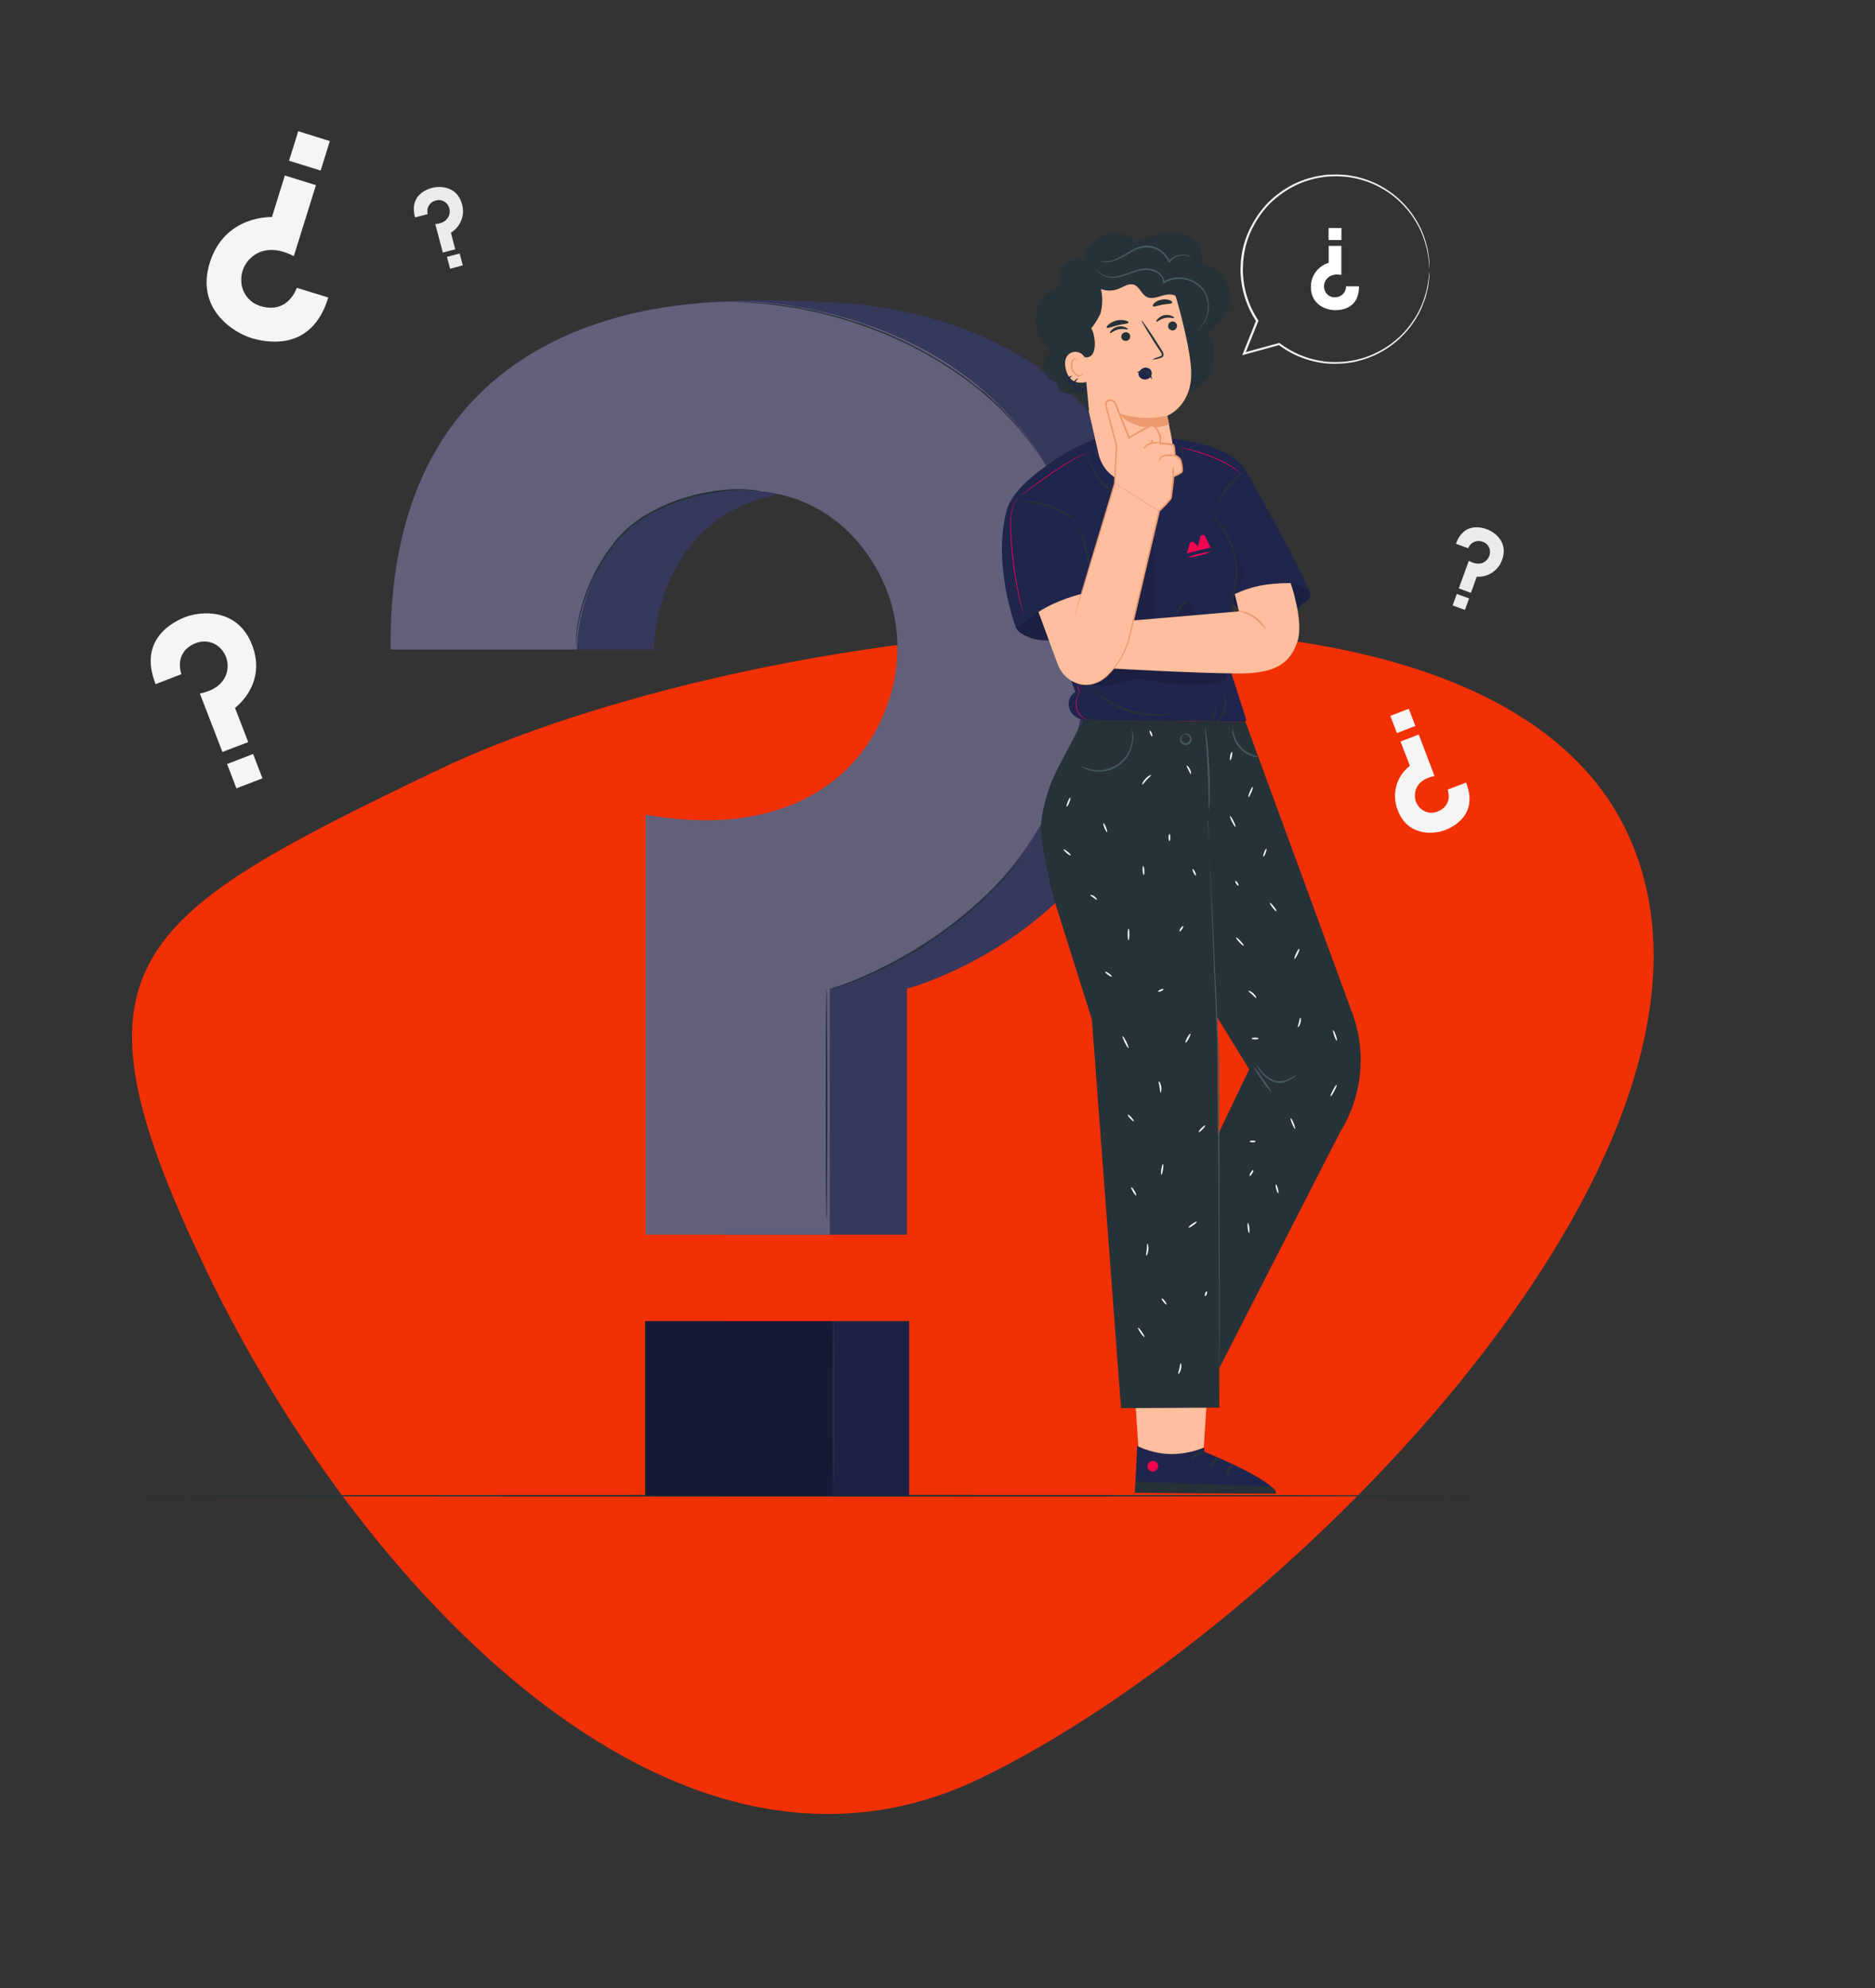 <svg width="300" height="318" viewBox="0 0 300 318" fill="none" xmlns="http://www.w3.org/2000/svg">
<rect x="0" y="0" width="300" height="318" fill="#333333" stroke="none"/>
<path d="M260.209 132.873C283.852 182.072 206.106 260.796 156.732 284.524C107.358 308.251 56.722 252.562 33.079 203.363C9.436 154.165 20.442 147.014 69.816 123.287C119.19 99.559 236.566 83.675 260.209 132.873Z" fill="#F23005"/>
<path d="M52.519 47.587L47.484 46.039C47.484 46.039 46.163 50.27 41.747 48.975C40.892 48.739 40.132 48.244 39.571 47.557C39.01 46.87 38.676 46.026 38.616 45.142C38.55 44.395 38.663 43.644 38.945 42.951C39.228 42.257 39.672 41.641 40.241 41.154C41.536 40.008 43.806 39.312 47.009 40.968L50.554 29.618L45.575 28.07L43.511 34.72C43.511 34.72 35.959 34.344 33.56 42.036C31.264 49.398 37.331 53.169 40.158 54.051C42.304 54.722 49.842 56.496 52.519 47.587Z" fill="#F5F5F5"/>
<path d="M46.249 25.708L51.302 27.285L52.774 22.567L47.722 20.99L46.249 25.708Z" fill="#F5F5F5"/>
<path d="M66.412 34.772L68.429 34.256C68.368 34.027 68.353 33.788 68.385 33.553C68.418 33.318 68.498 33.092 68.62 32.888C68.741 32.685 68.903 32.508 69.094 32.368C69.286 32.228 69.504 32.128 69.734 32.074C70.071 31.972 70.43 31.978 70.763 32.09C71.095 32.201 71.385 32.414 71.592 32.698C71.767 32.934 71.884 33.207 71.934 33.497C71.983 33.787 71.963 34.084 71.876 34.364C71.685 35.019 71.071 35.731 69.647 35.85L70.849 40.395L72.84 39.879L72.139 37.217C72.894 36.762 73.478 36.071 73.802 35.25C74.125 34.43 74.17 33.526 73.929 32.677C73.155 29.726 70.317 29.742 69.198 30.036C68.331 30.237 65.437 31.222 66.412 34.772Z" fill="#EBEBEB"/>
<path d="M73.543 40.542L71.511 41.087L72.02 42.983L74.051 42.439L73.543 40.542Z" fill="#EBEBEB"/>
<path d="M232.951 86.986L234.912 87.693C234.994 87.471 235.12 87.268 235.282 87.095C235.444 86.923 235.639 86.784 235.855 86.688C236.071 86.592 236.305 86.54 236.541 86.535C236.778 86.531 237.013 86.574 237.233 86.661C237.563 86.768 237.853 86.973 238.061 87.25C238.27 87.528 238.388 87.862 238.399 88.209C238.411 88.505 238.353 88.799 238.229 89.069C238.106 89.338 237.92 89.573 237.687 89.757C237.171 90.185 236.248 90.417 235.01 89.705L233.405 94.126L235.345 94.828L236.284 92.249C237.164 92.303 238.038 92.067 238.772 91.577C239.505 91.087 240.058 90.369 240.344 89.535C241.376 86.666 239.049 85.072 237.95 84.675C237.109 84.345 234.169 83.514 232.951 86.986Z" fill="#EBEBEB"/>
<path d="M235.054 95.724L233.085 95.011L232.419 96.85L234.388 97.563L235.054 95.724Z" fill="#EBEBEB"/>
<path d="M24.898 109.438L29.025 107.839C29.025 107.839 27.683 104.357 31.279 102.897C31.967 102.606 32.729 102.535 33.459 102.695C34.189 102.855 34.851 103.237 35.355 103.789C35.783 104.248 36.097 104.802 36.271 105.405C36.445 106.009 36.474 106.645 36.356 107.261C36.098 108.695 34.963 110.357 31.976 110.929L35.587 120.283L39.714 118.704L37.599 113.225C37.599 113.225 42.758 109.521 40.339 103.175C37.991 97.108 31.986 97.8 29.68 98.692C27.9 99.378 21.998 102.149 24.898 109.438Z" fill="#F5F5F5"/>
<path d="M40.496 120.608L36.332 122.212L37.831 126.102L41.995 124.498L40.496 120.608Z" fill="#F5F5F5"/>
<path d="M234.566 125.179L231.625 126.308C231.625 126.308 232.574 128.78 230.026 129.811C229.538 130.015 228.999 130.064 228.482 129.952C227.965 129.839 227.496 129.57 227.137 129.182C226.833 128.857 226.611 128.464 226.488 128.036C226.365 127.609 226.346 127.158 226.43 126.721C226.616 125.689 227.421 124.534 229.525 124.142L226.998 117.492L224.088 118.611L225.584 122.496C224.525 123.306 223.762 124.442 223.411 125.728C223.061 127.014 223.143 128.38 223.644 129.615C225.3 133.913 229.541 133.428 231.192 132.793C232.44 132.303 236.619 130.343 234.566 125.179Z" fill="#F5F5F5"/>
<path d="M223.511 117.263L226.462 116.126L225.402 113.373L222.45 114.51L223.511 117.263Z" fill="#F5F5F5"/>
<path d="M242.871 239.26C242.871 239.337 191.874 239.394 128.98 239.394C66.087 239.394 15.08 239.337 15.08 239.26C15.08 239.182 66.066 239.126 128.98 239.126C191.895 239.126 242.871 239.188 242.871 239.26Z" fill="#263238"/>
<path d="M217.437 45.797H215.374C215.375 46.031 215.33 46.263 215.24 46.479C215.15 46.695 215.018 46.891 214.851 47.055C214.684 47.219 214.486 47.348 214.268 47.434C214.05 47.52 213.818 47.561 213.584 47.556C213.238 47.568 212.897 47.472 212.609 47.282C212.32 47.092 212.098 46.816 211.974 46.493C211.865 46.224 211.822 45.934 211.847 45.645C211.872 45.356 211.965 45.078 212.118 44.832C212.469 44.254 213.233 43.733 214.615 43.975V39.332H212.588V42.046C211.756 42.291 211.027 42.802 210.514 43.501C210 44.2 209.73 45.048 209.745 45.915C209.745 48.918 212.438 49.614 213.594 49.614C214.476 49.635 217.479 49.423 217.437 45.797Z" fill="white"/>
<path d="M212.573 38.394H214.631V36.469H212.573V38.394Z" fill="white"/>
<path d="M228.689 43.052C228.696 42.965 228.696 42.877 228.689 42.789C228.689 42.603 228.689 42.35 228.689 42.025C228.689 41.86 228.689 41.669 228.663 41.463C228.637 41.257 228.606 41.03 228.57 40.792C228.534 40.555 228.498 40.276 228.457 40.003L228.24 39.126C227.857 37.616 227.23 36.178 226.383 34.87C225.153 32.932 223.496 31.303 221.538 30.106C219.581 28.91 217.375 28.178 215.09 27.967C214.404 27.907 213.714 27.893 213.026 27.926C212.681 27.926 212.325 27.926 211.994 27.993L210.932 28.153C209.473 28.424 208.062 28.905 206.743 29.582C205.365 30.311 204.098 31.233 202.982 32.321C201.838 33.48 200.883 34.81 200.149 36.263C199.36 37.761 198.843 39.387 198.622 41.066C198.558 41.491 198.522 41.92 198.514 42.35C198.479 42.781 198.471 43.214 198.488 43.645C198.6 46.413 199.465 49.097 200.99 51.41V51.25C200.273 53.04 199.566 54.799 198.875 56.512L198.751 56.827L199.076 56.734L204.7 55.186L204.565 55.155C206.459 56.589 208.666 57.554 211.004 57.972C212.089 58.174 213.194 58.242 214.295 58.173C214.826 58.165 215.356 58.115 215.879 58.023L216.648 57.905C216.901 57.858 217.164 57.781 217.391 57.724C220.856 56.846 223.896 54.763 225.965 51.848C226.737 50.774 227.357 49.599 227.807 48.355C227.905 48.082 227.998 47.84 228.085 47.571C228.173 47.303 228.22 47.056 228.276 46.823C228.333 46.591 228.395 46.354 228.447 46.137C228.498 45.92 228.514 45.709 228.545 45.508C228.591 45.111 228.663 44.76 228.679 44.476C228.694 44.192 228.679 43.919 228.679 43.702C228.679 43.485 228.679 43.351 228.679 43.233C228.679 43.114 228.679 43.073 228.679 43.073C228.671 43.126 228.671 43.18 228.679 43.233C228.679 43.351 228.679 43.506 228.643 43.702C228.606 43.898 228.612 44.172 228.591 44.471C228.57 44.77 228.493 45.121 228.431 45.503C227.939 48.358 226.628 51.009 224.658 53.134C222.689 55.258 220.144 56.765 217.334 57.471C217.092 57.528 216.849 57.6 216.601 57.647L215.843 57.76C215.331 57.846 214.814 57.892 214.295 57.9C213.214 57.957 212.13 57.886 211.066 57.688C208.782 57.268 206.628 56.319 204.777 54.918L204.715 54.866H204.638L199.009 56.414L199.205 56.636L201.326 51.379L201.357 51.296L201.31 51.219C200.294 49.682 199.573 47.969 199.185 46.168C199.006 45.333 198.899 44.483 198.865 43.63C198.847 43.208 198.856 42.786 198.891 42.366C198.894 41.946 198.928 41.527 198.994 41.112C199.192 39.473 199.679 37.882 200.433 36.412C201.15 34.992 202.081 33.691 203.193 32.553C204.286 31.485 205.526 30.58 206.877 29.866C208.167 29.194 209.549 28.716 210.978 28.447L212.01 28.287C212.356 28.235 212.701 28.241 213.042 28.215C213.714 28.183 214.388 28.195 215.059 28.251C217.306 28.448 219.479 29.154 221.413 30.316C223.346 31.478 224.99 33.065 226.218 34.958C227.069 36.243 227.707 37.658 228.106 39.147L228.338 40.013C228.385 40.287 228.426 40.529 228.467 40.787C228.508 41.045 228.539 41.252 228.576 41.458C228.612 41.664 228.601 41.85 228.617 42.015C228.617 42.335 228.658 42.588 228.674 42.773C228.664 42.867 228.669 42.961 228.689 43.052Z" fill="#F3F2F3"/>
<path d="M74.841 103.892H104.635C104.635 103.892 104.635 78.876 130.631 78.433C144.132 78.195 151.133 87.043 153.981 93.817C157.283 101.684 156.282 110.651 151.855 117.951C146.805 126.283 135.919 134.656 115.84 131.117L115.649 197.498H145.113V158.145C145.113 158.145 186.431 147.465 186.431 101.911C186.431 58.343 151.2 48.933 132.261 48.325C121.727 47.989 117.909 47.535 104.877 49.387C88.27 51.76 74.491 71.045 74.841 103.892Z" fill="#20254D"/>
<path d="M145.469 211.334H115.567V239.26H145.469V211.334Z" fill="#20254D"/>
<path opacity="0.1" d="M145.469 211.334H115.567V239.26H145.469V211.334Z" fill="black"/>
<path opacity="0.1" d="M74.841 103.892H104.635C104.635 103.892 104.635 78.876 130.631 78.433C144.132 78.195 151.133 87.043 153.981 93.817C157.283 101.684 156.282 110.651 151.855 117.951C146.805 126.283 135.919 134.656 115.84 131.117L115.649 197.498H145.113V158.145C145.113 158.145 186.431 147.465 186.431 101.911C186.431 58.343 151.2 48.933 132.261 48.325C121.727 47.989 117.909 47.535 104.877 49.387C88.27 51.76 74.491 71.045 74.841 103.892Z" fill="#FEEAE6"/>
<path d="M62.496 103.892H92.295C92.295 103.892 92.295 78.876 118.291 78.433C131.792 78.195 138.793 87.043 141.635 93.817C144.942 101.684 143.942 110.651 139.515 117.951C134.464 126.282 123.388 133.856 103.309 130.332V197.498H132.772V158.145C132.772 158.145 174.091 147.465 174.091 101.911C174.091 58.343 135.016 48.227 118.296 48.227C105.507 48.242 61.934 51.332 62.496 103.892Z" fill="#20254D"/>
<path opacity="0.3" d="M62.496 103.892H92.295C92.295 103.892 92.295 78.876 118.291 78.433C131.792 78.195 138.793 87.043 141.635 93.817C144.942 101.684 143.942 110.651 139.515 117.951C134.464 126.282 123.388 133.856 103.309 130.332V197.498H132.772V158.145C132.772 158.145 174.091 147.465 174.091 101.911C174.091 58.343 135.016 48.227 118.296 48.227C105.507 48.242 61.934 51.332 62.496 103.892Z" fill="#FEEAE6"/>
<path d="M133.128 211.334H103.227V239.26H133.128V211.334Z" fill="#20254D"/>
<path opacity="0.3" d="M133.128 211.334H103.227V239.26H133.128V211.334Z" fill="black"/>
<path d="M121.655 78.567C121.508 78.579 121.359 78.579 121.212 78.567C120.917 78.567 120.494 78.469 119.942 78.463C118.382 78.387 116.817 78.452 115.268 78.659C112.972 78.95 110.712 79.481 108.525 80.243C107.237 80.694 105.982 81.235 104.77 81.863C103.46 82.518 102.226 83.316 101.091 84.242C99.965 85.176 98.955 86.243 98.084 87.419C97.258 88.507 96.505 89.648 95.829 90.835C94.701 92.856 93.806 94.999 93.162 97.222C92.725 98.722 92.425 100.259 92.264 101.813C92.202 102.36 92.187 102.793 92.171 103.082C92.172 103.231 92.158 103.38 92.13 103.526C92.117 103.378 92.117 103.23 92.13 103.082C92.13 102.788 92.13 102.355 92.177 101.803C92.295 100.232 92.57 98.676 92.997 97.16C93.617 94.911 94.5 92.743 95.628 90.701C96.305 89.501 97.062 88.348 97.893 87.249C98.771 86.053 99.793 84.971 100.937 84.025C102.085 83.086 103.334 82.278 104.661 81.616C105.881 80.976 107.145 80.424 108.443 79.965C110.649 79.205 112.93 78.686 115.248 78.417C116.807 78.225 118.381 78.189 119.948 78.309C120.373 78.336 120.797 78.388 121.217 78.463C121.365 78.487 121.512 78.522 121.655 78.567Z" fill="#263238"/>
<path d="M166.548 73.258C166.548 73.258 166.512 73.222 166.45 73.145C166.389 73.067 166.296 72.933 166.192 72.783L165.207 71.391C164.996 71.091 164.769 70.746 164.5 70.39L163.572 69.26L162.509 67.955C162.122 67.501 161.668 67.062 161.214 66.582C160.76 66.103 160.296 65.592 159.769 65.102C159.243 64.612 158.681 64.111 158.103 63.595C157.814 63.337 157.53 63.079 157.221 62.806L156.261 62.047C155.606 61.532 154.956 61.016 154.249 60.5C151.169 58.296 147.901 56.366 144.483 54.732L141.764 53.504L139.066 52.472C138.184 52.106 137.286 51.848 136.42 51.559C135.553 51.27 134.707 50.976 133.84 50.775L131.374 50.13C130.575 49.919 129.78 49.79 129.022 49.614C128.263 49.439 127.531 49.284 126.814 49.196L124.75 48.897C123.445 48.675 122.248 48.629 121.206 48.526C120.69 48.484 120.174 48.428 119.746 48.407L118.518 48.376L116.815 48.319H116.372H116.222C116.272 48.312 116.322 48.312 116.372 48.319H116.815H118.518H119.751C120.2 48.319 120.69 48.381 121.216 48.417C122.248 48.505 123.465 48.541 124.771 48.753L126.834 49.031C127.551 49.114 128.284 49.3 129.047 49.439C129.811 49.578 130.595 49.723 131.415 49.955L133.892 50.594C134.748 50.791 135.594 51.11 136.471 51.373C137.348 51.637 138.241 51.889 139.123 52.282L141.837 53.313L144.571 54.546C148.007 56.184 151.287 58.128 154.373 60.355C155.085 60.871 155.735 61.423 156.39 61.934L157.35 62.63C157.659 62.888 157.943 63.146 158.232 63.425L159.893 64.973C160.409 65.489 160.874 66.004 161.333 66.474C161.792 66.943 162.23 67.403 162.617 67.862L163.649 69.177L164.567 70.323C164.83 70.684 165.052 71.034 165.259 71.354C165.661 71.958 165.976 72.433 166.198 72.773L166.44 73.15C166.481 73.181 166.517 73.217 166.548 73.258Z" fill="#263238"/>
<path d="M163.443 137.23C163.382 137.342 163.307 137.445 163.221 137.539L162.509 138.38C162.215 138.757 161.844 139.206 161.384 139.706C160.925 140.207 160.435 140.795 159.837 141.403C159.238 142.012 158.599 142.693 157.871 143.379C157.144 144.066 156.354 144.788 155.513 145.541C151.825 148.76 147.782 151.549 143.462 153.852C142.461 154.368 141.517 154.884 140.604 155.281C139.691 155.678 138.84 156.086 138.055 156.416C137.271 156.746 136.549 157.02 135.92 157.262C135.29 157.505 134.738 157.701 134.284 157.845L133.252 158.181C133.133 158.228 133.008 158.263 132.881 158.284C132.992 158.22 133.11 158.168 133.232 158.129L134.263 157.747C134.712 157.587 135.254 157.381 135.878 157.123C136.502 156.865 137.225 156.607 137.999 156.241C138.772 155.875 139.629 155.529 140.521 155.08C141.414 154.631 142.368 154.157 143.364 153.636C145.33 152.552 147.45 151.283 149.591 149.818C151.732 148.353 153.656 146.81 155.369 145.355C156.21 144.612 157.015 143.916 157.732 143.214C158.449 142.513 159.12 141.878 159.713 141.269C160.306 140.661 160.827 140.098 161.292 139.603C161.756 139.108 162.138 138.674 162.447 138.313L163.169 137.493C163.253 137.398 163.345 137.31 163.443 137.23Z" fill="#263238"/>
<path d="M132.252 195.155C132.174 195.155 132.112 186.87 132.112 176.65C132.112 166.43 132.174 158.139 132.252 158.139C132.329 158.139 132.386 166.425 132.386 176.65C132.386 186.875 132.324 195.155 132.252 195.155Z" fill="#263238"/>
<path d="M133.386 237.366C133.309 237.366 133.252 231.552 133.252 224.381C133.252 217.21 133.309 211.391 133.386 211.391C133.463 211.391 133.52 217.205 133.52 224.381C133.52 231.557 133.458 237.366 133.386 237.366Z" fill="#263238"/>
<path d="M162.715 99.935C162.199 100.967 164.123 101.813 165.233 102.148C166.364 102.426 167.535 102.507 168.694 102.386C170.242 102.303 171.826 102.159 173.162 101.395C174.332 100.67 175.268 99.622 175.855 98.377C176.434 97.136 176.892 95.842 177.222 94.513C177.222 94.513 165.031 95.308 162.715 99.935Z" fill="#20254D"/>
<g opacity="0.4">
<path opacity="0.4" d="M162.715 99.935C162.199 100.967 164.123 101.813 165.233 102.148C166.364 102.426 167.535 102.507 168.694 102.386C170.242 102.303 171.826 102.159 173.162 101.395C174.332 100.67 175.268 99.622 175.855 98.377C176.434 97.136 176.892 95.842 177.222 94.513C177.222 94.513 165.031 95.308 162.715 99.935Z" fill="black"/>
</g>
<path d="M197.147 96.634C199.156 98.059 201.565 98.814 204.029 98.79C205.21 98.856 206.374 98.489 207.305 97.758C207.702 97.392 208.001 96.928 208.409 96.577C208.687 96.34 209.012 96.159 209.275 95.906C209.414 95.787 209.521 95.635 209.587 95.463C209.653 95.292 209.675 95.108 209.652 94.926C209.55 94.478 209.299 94.078 208.94 93.791C207.542 92.996 205.87 93.027 204.261 93.064C202.65 93.133 201.059 93.445 199.54 93.987C198.292 94.41 196.987 95.019 196.352 96.154" fill="#20254D"/>
<g opacity="0.4">
<path opacity="0.4" d="M209.652 94.926C209.47 94.491 209.149 94.128 208.739 93.894C207.341 93.1 205.87 93.028 204.261 93.064C202.65 93.133 201.059 93.445 199.54 93.987C198.292 94.41 196.987 95.019 196.352 96.154L197.147 96.634C199.156 98.059 201.565 98.814 204.029 98.79C205.21 98.856 206.374 98.489 207.305 97.758C207.702 97.392 208.001 96.928 208.409 96.577C208.687 96.34 209.012 96.159 209.275 95.906C209.414 95.787 209.521 95.635 209.587 95.463C209.653 95.292 209.675 95.108 209.652 94.926Z" fill="black"/>
</g>
<path d="M173.343 115.149L199.06 115.49C199.113 115.49 199.164 115.477 199.211 115.454C199.258 115.43 199.298 115.396 199.329 115.354C199.36 115.312 199.381 115.263 199.39 115.211C199.399 115.159 199.396 115.107 199.38 115.056L196.362 105.646C196.362 105.646 196.806 100.941 197.42 95.287C198.354 86.697 199.597 75.9 199.612 75.93C197.853 70.998 187.473 70.163 187.473 70.163L175.644 70.864L175.231 70.168L171.826 71.752C171.083 72.097 170.369 72.501 169.69 72.959C167.441 74.46 162.024 77.912 161.033 81.755C158.748 90.654 162.617 100.585 162.617 100.585L165.104 98.641C165.73 98.158 166.389 97.718 167.074 97.325L172.058 110.682C171.761 110.869 171.51 111.119 171.323 111.416C171.136 111.712 171.017 112.046 170.975 112.394C170.933 113.478 171.491 114.778 173.343 115.149Z" fill="#20254D"/>
<g opacity="0.3">
<path opacity="0.3" d="M184.378 99.404C185.193 95.019 184.765 90.51 184.326 86.073C182.902 89.684 182.954 93.811 181.442 97.392C181.257 97.77 181.122 98.171 181.04 98.584C181.001 98.791 181.011 99.005 181.07 99.207C181.129 99.41 181.236 99.596 181.381 99.75C181.793 100.126 182.412 99.92 182.959 99.858C183.449 99.764 183.925 99.612 184.378 99.404Z" fill="black"/>
</g>
<g opacity="0.4">
<path opacity="0.4" d="M174.89 109.557C176.954 110.274 179.152 108.938 181.334 108.7C182.779 108.546 184.223 108.876 185.657 109.108C188.557 109.577 191.508 109.65 194.428 109.325C194.876 109.3 195.314 109.186 195.717 108.989C195.926 108.847 196.096 108.656 196.214 108.433C196.332 108.21 196.393 107.962 196.393 107.71C191.533 107.194 186.679 106.915 181.819 106.415C180.609 106.209 179.37 106.249 178.177 106.534C176.712 106.988 175.597 108.138 174.565 109.278" fill="black"/>
</g>
<path d="M208.908 93.234C206.809 88.503 199.406 75.42 199.406 75.42L193.674 82.606L195.01 96.716C195.01 96.716 198.038 93.337 206.504 93.27C207.12 93.294 207.722 93.456 208.266 93.744C208.811 94.031 209.284 94.437 209.651 94.931L208.908 93.234Z" fill="#20254D"/>
<path d="M174.494 90.731C174.085 89.728 173.76 88.693 173.524 87.636C173.203 86.606 172.969 85.552 172.822 84.484C173.225 85.489 173.548 86.524 173.787 87.579C174.107 88.609 174.344 89.663 174.494 90.731Z" fill="#263238"/>
<path d="M193.241 81.652C193.428 81.784 193.6 81.934 193.757 82.101C194.213 82.541 194.64 83.01 195.036 83.504C196.37 85.135 197.308 87.052 197.776 89.106C198.018 90.242 198.073 91.41 197.936 92.563C197.807 93.621 197.605 94.549 197.471 95.334C197.337 96.118 197.255 96.757 197.213 97.201C197.212 97.432 197.188 97.662 197.141 97.887C197.105 97.657 197.094 97.423 197.11 97.191C197.133 96.558 197.191 95.928 197.286 95.302C197.394 94.513 197.574 93.574 197.693 92.537C197.812 91.41 197.752 90.271 197.513 89.163C197.051 87.147 196.154 85.257 194.887 83.623C193.943 82.353 193.2 81.693 193.241 81.652Z" fill="#263238"/>
<path d="M187.989 114.014C187.809 114.094 187.62 114.15 187.426 114.179C187.206 114.237 186.982 114.281 186.756 114.308C186.492 114.344 186.193 114.401 185.858 114.417C185.072 114.489 184.281 114.489 183.495 114.417C182.533 114.318 181.583 114.128 180.658 113.849C179.737 113.553 178.845 113.171 177.996 112.709C177.307 112.324 176.652 111.881 176.04 111.383C175.772 111.177 175.555 110.96 175.359 110.779C175.19 110.627 175.03 110.465 174.879 110.294C174.736 110.162 174.613 110.009 174.513 109.841C174.549 109.804 175.101 110.423 176.159 111.233C176.777 111.704 177.431 112.124 178.114 112.492C178.954 112.934 179.831 113.301 180.735 113.591C181.645 113.865 182.577 114.059 183.521 114.169C184.292 114.252 185.068 114.276 185.842 114.241C187.168 114.169 187.978 113.973 187.989 114.014Z" fill="#263238"/>
<path d="M195.929 111.084C196.05 111.317 196.119 111.574 196.13 111.837C196.212 112.466 196.165 113.105 195.991 113.715C195.814 114.339 195.454 114.896 194.959 115.314C194.582 115.629 194.294 115.727 194.278 115.701C194.263 115.675 194.505 115.505 194.83 115.185C195.247 114.75 195.55 114.218 195.712 113.638C196.125 112.276 195.831 111.089 195.929 111.084Z" fill="#263238"/>
<path d="M194.531 112.9C194.642 113.43 194.598 113.982 194.402 114.488C194.206 114.993 193.867 115.431 193.426 115.748C193.37 115.691 193.85 115.18 194.149 114.391C194.448 113.601 194.453 112.905 194.531 112.9Z" fill="#263238"/>
<path d="M189.93 95.927C189.656 96.389 189.349 96.83 189.011 97.248C188.745 97.713 188.443 98.158 188.108 98.579C188.208 98.034 188.442 97.523 188.789 97.093C189.064 96.614 189.457 96.212 189.93 95.927Z" fill="#263238"/>
<path d="M172.275 83.431C171.882 83.201 171.501 82.949 171.135 82.678C169.3 81.473 167.218 80.695 165.042 80.403C164.586 80.37 164.133 80.31 163.685 80.223C164.142 80.159 164.606 80.159 165.063 80.223C167.298 80.413 169.438 81.211 171.253 82.529C171.634 82.781 171.978 83.085 172.275 83.431Z" fill="#263238"/>
<path d="M199.406 75.249C198.483 75.993 197.62 76.809 196.826 77.689C196.096 78.629 195.442 79.627 194.871 80.671C194.932 80.32 195.053 79.982 195.227 79.671C195.601 78.897 196.068 78.173 196.62 77.514C197.173 76.857 197.808 76.273 198.508 75.775C198.775 75.55 199.079 75.372 199.406 75.249Z" fill="#263238"/>
<path d="M188.788 70.998C188.835 71.073 188.874 71.152 188.902 71.236C189.003 71.469 189.084 71.711 189.144 71.958C189.362 72.877 189.362 73.835 189.144 74.754C188.823 76.127 188.089 77.367 187.04 78.309C185.715 79.43 184.028 80.032 182.293 80.001C180.557 80.007 178.865 79.451 177.47 78.417C176.358 77.568 175.456 76.476 174.833 75.224C174.414 74.385 174.118 73.49 173.956 72.567C173.909 72.318 173.878 72.066 173.863 71.814C173.849 71.725 173.849 71.634 173.863 71.545C173.863 71.545 173.92 71.906 174.065 72.546C174.265 73.444 174.583 74.311 175.009 75.126C175.638 76.34 176.532 77.398 177.624 78.221C178.969 79.216 180.595 79.758 182.267 79.769C183.94 79.799 185.568 79.228 186.854 78.159C187.867 77.252 188.586 76.063 188.917 74.744C189.147 73.853 189.179 72.924 189.01 72.02C188.912 71.339 188.758 71.009 188.788 70.998Z" fill="#263238"/>
<g opacity="0.3">
<path opacity="0.3" d="M190.595 96.84C190.595 96.582 190.554 96.278 190.327 96.148C190.255 96.112 190.175 96.093 190.095 96.093C190.014 96.093 189.934 96.112 189.862 96.148C189.718 96.227 189.59 96.332 189.486 96.458C188.879 97.089 188.41 97.839 188.108 98.661L190.636 98.439C190.621 97.918 190.611 97.371 190.595 96.84Z" fill="black"/>
</g>
<g opacity="0.3">
<path opacity="0.3" d="M198.988 91.521C198.734 90.074 198.1 88.721 197.151 87.6C198.245 91.17 197.879 93.187 197.265 95.633L197.399 95.292C198.106 93.863 199.179 92.965 198.988 91.521Z" fill="black"/>
</g>
<path d="M193.937 211.447L192.394 234.586L182.334 234.467L180.75 210.411L193.937 211.447Z" fill="#FFBE9D"/>
<path d="M192.678 231.542V232.213C192.678 232.213 204.028 236.773 204.136 238.919L181.597 238.795L181.947 231.299C185.306 232.873 188.819 233.069 192.678 231.542Z" fill="#20254D"/>
<path d="M184.233 233.703C184.019 233.768 183.836 233.909 183.718 234.099C183.601 234.289 183.556 234.515 183.593 234.735C183.649 234.955 183.787 235.145 183.979 235.266C184.172 235.386 184.403 235.427 184.625 235.38C184.855 235.312 185.051 235.16 185.175 234.955C185.298 234.75 185.342 234.506 185.296 234.271C185.214 234.048 185.049 233.866 184.835 233.763C184.621 233.66 184.376 233.644 184.151 233.719" fill="#F20551"/>
<path d="M181.597 238.795L181.679 236.995L203.265 237.779C203.265 237.779 204.265 238.223 204.147 238.924L181.597 238.795Z" fill="#263238"/>
<path d="M192.762 232.274C192.762 232.383 192.205 232.429 191.663 232.79C191.121 233.152 190.827 233.6 190.729 233.559C190.631 233.518 190.796 232.878 191.462 232.465C192.127 232.053 192.788 232.156 192.762 232.274Z" fill="#263238"/>
<path d="M195.119 233.265C195.145 233.373 194.665 233.554 194.289 234.018C193.912 234.483 193.804 234.973 193.69 234.968C193.577 234.962 193.515 234.338 193.994 233.776C194.474 233.213 195.114 233.188 195.119 233.265Z" fill="#263238"/>
<path d="M196.445 236.103C196.342 236.103 196.193 235.587 196.481 234.973C196.77 234.359 197.281 234.137 197.328 234.225C197.374 234.312 197.054 234.637 196.812 235.138C196.569 235.638 196.559 236.092 196.445 236.103Z" fill="#263238"/>
<path d="M192.101 42.227C192.684 40.782 191.977 39.033 190.723 38.099C189.402 37.23 187.791 36.916 186.24 37.227C184.71 37.548 183.229 38.069 181.834 38.775C181.186 38.121 180.368 37.66 179.473 37.444C178.578 37.228 177.64 37.264 176.765 37.55C175.889 37.836 175.11 38.359 174.515 39.062C173.92 39.765 173.532 40.619 173.394 41.53C172.836 41.39 172.251 41.404 171.7 41.571C171.15 41.738 170.655 42.052 170.27 42.479C169.884 42.906 169.622 43.429 169.512 43.994C169.402 44.558 169.447 45.142 169.643 45.683L176.618 48.133L184.233 61.547C185.358 62.507 186.795 63.025 188.274 63.004C189.753 62.983 191.174 62.425 192.272 61.433C193.369 60.441 194.069 59.084 194.24 57.615C194.41 56.145 194.041 54.664 193.199 53.447C193.626 53.068 193.988 52.622 194.273 52.127C194.881 51.767 195.412 51.29 195.834 50.723C196.257 50.156 196.562 49.511 196.733 48.825C197.409 45.838 195.098 42.577 192.101 42.227Z" fill="#263238"/>
<path d="M187.483 70.162C187.05 67.98 186.751 66.484 186.756 66.5C186.761 66.515 190.883 64.9 190.584 59.158C190.439 56.3 189.351 51.796 188.34 48.144C187.432 44.852 184.362 41.226 181.117 42.273L171.279 47.071C170.294 47.391 170.123 48.319 170.355 49.325V49.841L174.178 65.659L175.793 72.727C176.137 74.178 177.012 75.448 178.246 76.286C179.48 77.124 180.982 77.47 182.459 77.256C183.265 77.143 184.039 76.866 184.734 76.442C185.43 76.019 186.031 75.458 186.501 74.793C186.972 74.129 187.302 73.376 187.471 72.579C187.64 71.783 187.644 70.961 187.483 70.162Z" fill="#FFBE9D"/>
<path d="M188.304 51.962C188.345 52.145 188.315 52.337 188.219 52.498C188.123 52.659 187.968 52.777 187.788 52.828C187.697 52.854 187.601 52.86 187.507 52.848C187.414 52.836 187.323 52.804 187.242 52.756C187.16 52.708 187.089 52.644 187.033 52.568C186.977 52.491 186.937 52.404 186.916 52.312C186.875 52.13 186.905 51.939 187.001 51.778C187.097 51.618 187.252 51.501 187.432 51.451C187.523 51.425 187.618 51.417 187.712 51.429C187.805 51.44 187.896 51.471 187.977 51.519C188.059 51.567 188.13 51.63 188.186 51.707C188.242 51.783 188.282 51.869 188.304 51.962Z" fill="#263238"/>
<path d="M187.855 50.863C187.783 50.976 187.158 50.692 186.395 50.863C185.631 51.033 185.146 51.528 185.043 51.451C184.94 51.373 185.043 51.229 185.255 51.002C185.539 50.702 185.908 50.497 186.312 50.414C186.711 50.328 187.128 50.373 187.499 50.543C187.788 50.661 187.886 50.816 187.855 50.863Z" fill="#263238"/>
<path d="M180.813 53.654C180.854 53.836 180.824 54.027 180.728 54.188C180.632 54.348 180.477 54.466 180.297 54.515C180.208 54.541 180.115 54.549 180.023 54.539C179.93 54.529 179.841 54.5 179.76 54.455C179.679 54.41 179.608 54.349 179.55 54.276C179.493 54.203 179.45 54.12 179.425 54.03C179.384 53.847 179.414 53.655 179.51 53.494C179.606 53.333 179.761 53.215 179.941 53.164C180.031 53.138 180.124 53.13 180.217 53.141C180.309 53.151 180.399 53.181 180.48 53.226C180.561 53.272 180.632 53.333 180.689 53.406C180.747 53.48 180.789 53.564 180.813 53.654Z" fill="#263238"/>
<path d="M180.436 52.684C180.369 52.797 179.74 52.508 178.976 52.684C178.212 52.859 177.728 53.344 177.624 53.272C177.521 53.2 177.624 53.05 177.836 52.818C178.121 52.521 178.49 52.317 178.893 52.235C179.292 52.15 179.707 52.194 180.08 52.359C180.353 52.483 180.472 52.622 180.436 52.684Z" fill="#263238"/>
<path d="M184.322 57.533C184.7 57.325 185.102 57.162 185.518 57.048C185.709 56.986 185.89 56.909 185.895 56.77C185.868 56.565 185.78 56.372 185.642 56.218L184.75 54.846C183.501 52.89 182.552 51.27 182.629 51.234C182.707 51.198 183.785 52.73 185.034 54.686L185.905 56.068C186.077 56.28 186.17 56.544 186.168 56.816C186.153 56.891 186.122 56.96 186.076 57.021C186.031 57.082 185.972 57.132 185.905 57.167C185.804 57.221 185.697 57.26 185.586 57.286C185.177 57.425 184.752 57.509 184.322 57.533Z" fill="#263238"/>
<path d="M186.756 66.5C184.147 67.089 181.425 66.943 178.894 66.077C178.894 66.077 181.597 69.605 187.05 67.918L186.756 66.5Z" fill="#EB996E"/>
<path d="M180.565 51.59C180.514 51.812 179.724 51.807 178.827 52.029C177.929 52.25 177.217 52.586 177.073 52.41C177.011 52.328 177.114 52.111 177.387 51.894C177.751 51.588 178.182 51.374 178.646 51.27C179.106 51.161 179.584 51.161 180.044 51.27C180.41 51.337 180.601 51.487 180.565 51.59Z" fill="#263238"/>
<path d="M187.561 48.428C187.437 48.634 186.777 48.582 186.013 48.732C185.25 48.882 184.646 49.139 184.465 48.99C184.383 48.913 184.465 48.717 184.687 48.474C185.028 48.188 185.44 47.999 185.879 47.927C186.311 47.84 186.759 47.872 187.174 48.02C187.489 48.164 187.612 48.324 187.561 48.428Z" fill="#263238"/>
<path d="M173.709 43.377C173.823 43.936 174.059 44.463 174.399 44.92C174.74 45.377 175.177 45.754 175.68 46.024C176.183 46.293 176.739 46.448 177.309 46.479C177.878 46.509 178.447 46.413 178.976 46.199C179.791 45.869 180.637 45.25 181.463 45.549C182.288 45.848 182.629 47.024 183.418 47.463C184.579 48.113 185.997 46.988 187.292 47.102C188.324 47.189 189.103 47.979 189.903 48.649C190.702 49.32 191.806 49.826 192.709 49.341C192.503 48.479 192.196 47.645 191.796 46.854C191.393 46.058 190.725 45.427 189.908 45.069C189.454 44.889 188.964 44.827 188.53 44.605C187.597 44.13 187.179 43.057 186.503 42.247C186.059 41.737 185.5 41.339 184.872 41.088C184.244 40.837 183.565 40.739 182.892 40.803C181.777 40.916 180.72 41.478 179.595 41.432C178.764 41.396 177.97 41.024 177.139 41.04C175.525 41.04 174.312 42.484 173.415 43.831" fill="#263238"/>
<path d="M179.146 44.558C178.403 44.502 176.887 44.347 176.386 43.821C175.878 43.252 175.229 42.827 174.505 42.588C173.78 42.349 173.006 42.304 172.259 42.459C171.518 42.68 170.867 43.133 170.403 43.751C169.938 44.37 169.685 45.121 169.679 45.895C168.777 46.115 167.95 46.575 167.287 47.226C166.625 47.877 166.15 48.695 165.913 49.594C165.673 50.534 165.665 51.519 165.89 52.464C166.114 53.408 166.565 54.284 167.203 55.016C167.513 55.403 167.796 55.812 168.049 56.238C167.699 56.672 167.392 57.139 167.131 57.631C165.949 60.242 169.153 61.243 169.153 61.243C169.153 62.997 170.778 62.986 171.815 62.981C172.852 62.976 173.425 65.746 174.235 65.638L173.415 57.09C173.535 57.136 173.662 57.161 173.791 57.162C175.746 57.198 175.236 53.494 174.606 52.519C175.189 51.794 175.681 51 176.071 50.156C176.426 48.865 176.45 47.507 176.144 46.204C176.799 46.121 179.466 44.579 179.146 44.558Z" fill="#263238"/>
<path d="M173.673 57.544C173.606 57.272 173.472 57.022 173.283 56.816C173.093 56.61 172.854 56.456 172.589 56.367C172.324 56.279 172.041 56.259 171.765 56.309C171.49 56.36 171.233 56.479 171.016 56.656C170.5 57.1 170.227 57.843 170.536 59.086C171.372 62.409 174.535 60.887 174.514 60.794C174.493 60.701 174.034 58.916 173.673 57.544Z" fill="#FFBE9D"/>
<path d="M173.183 59.788C173.183 59.788 173.136 59.844 173.048 59.911C172.926 60.005 172.773 60.047 172.62 60.03C172.238 59.989 171.8 59.514 171.635 58.911C171.556 58.629 171.54 58.333 171.588 58.044C171.594 57.932 171.626 57.822 171.683 57.725C171.739 57.628 171.818 57.547 171.913 57.487C171.976 57.453 172.049 57.442 172.118 57.456C172.188 57.471 172.251 57.509 172.295 57.564C172.362 57.642 172.357 57.714 172.378 57.719C172.398 57.724 172.434 57.642 172.378 57.513C172.338 57.436 172.275 57.374 172.197 57.337C172.088 57.293 171.966 57.293 171.857 57.337C171.727 57.399 171.615 57.492 171.531 57.608C171.447 57.725 171.394 57.86 171.377 58.003C171.31 58.328 171.322 58.664 171.413 58.983C171.471 59.282 171.615 59.558 171.829 59.776C172.043 59.993 172.316 60.143 172.615 60.206C172.712 60.209 172.809 60.192 172.898 60.153C172.987 60.115 173.067 60.057 173.131 59.984C173.198 59.87 173.198 59.793 173.183 59.788Z" fill="#EB996E"/>
<path d="M191.487 52.906C191.487 52.906 191.791 52.673 192.214 52.158C192.798 51.414 193.156 50.519 193.246 49.578C193.314 48.936 193.251 48.286 193.06 47.669C192.84 46.961 192.432 46.327 191.879 45.833C191.241 45.275 190.468 44.895 189.637 44.728C188.807 44.561 187.947 44.615 187.143 44.883C186.988 44.935 186.844 45.012 186.699 45.074C186.555 45.136 186.426 45.229 186.292 45.306L186.085 45.42V45.193C186.081 44.793 185.933 44.409 185.668 44.109C185.396 43.819 185.063 43.594 184.692 43.449C183.992 43.157 183.216 43.099 182.479 43.284C181.055 43.609 179.848 44.259 178.708 44.393C177.814 44.549 176.894 44.365 176.129 43.877C175.926 43.738 175.752 43.563 175.613 43.361C175.53 43.222 175.489 43.145 175.499 43.14C175.686 43.394 175.915 43.616 176.175 43.795C176.928 44.23 177.813 44.378 178.667 44.213C179.261 44.101 179.842 43.928 180.4 43.697C181.056 43.435 181.728 43.216 182.412 43.042C182.794 42.949 183.186 42.909 183.578 42.923C183.992 42.945 184.399 43.039 184.78 43.202C185.175 43.37 185.527 43.624 185.812 43.944C186.117 44.294 186.289 44.74 186.297 45.203L186.091 45.09L186.519 44.842C186.679 44.78 186.828 44.698 186.993 44.641C187.84 44.351 188.749 44.29 189.627 44.465C190.505 44.64 191.321 45.044 191.992 45.637C192.573 46.162 192.997 46.837 193.22 47.587C193.452 48.382 193.483 49.222 193.311 50.032C193.139 50.842 192.769 51.597 192.235 52.23C192.065 52.424 191.873 52.597 191.662 52.746C191.611 52.806 191.552 52.86 191.487 52.906Z" fill="#455A64"/>
<path d="M190.816 41.241C190.477 41.069 190.116 40.946 189.743 40.875C189.317 40.816 188.882 40.857 188.474 40.993C187.945 41.155 187.486 41.489 187.169 41.943L187.04 42.123L186.962 41.917C186.693 41.283 186.259 40.732 185.706 40.321C185.153 39.91 184.5 39.654 183.815 39.58C182.74 39.539 181.679 39.847 180.792 40.457C180.036 40.95 179.233 41.364 178.393 41.695C177.815 41.914 177.191 41.988 176.577 41.912C176.414 41.882 176.253 41.837 176.097 41.778C175.994 41.731 175.938 41.705 175.943 41.695C175.948 41.685 176.175 41.762 176.593 41.803C177.186 41.84 177.78 41.743 178.331 41.52C179.147 41.164 179.929 40.736 180.668 40.24C181.125 39.957 181.609 39.72 182.113 39.533C182.667 39.331 183.259 39.256 183.846 39.312C184.578 39.392 185.274 39.668 185.861 40.112C186.448 40.557 186.904 41.152 187.179 41.834H186.978C187.333 41.35 187.839 40.997 188.417 40.834C188.856 40.706 189.319 40.683 189.769 40.767C190.054 40.821 190.326 40.925 190.574 41.076C190.662 41.119 190.744 41.175 190.816 41.241Z" fill="#455A64"/>
<path d="M184.022 59.06C183.902 58.96 183.761 58.886 183.61 58.843C183.459 58.8 183.301 58.79 183.145 58.813C182.963 58.852 182.792 58.928 182.642 59.038C182.492 59.147 182.366 59.286 182.273 59.447C182.273 59.447 182.247 59.473 182.242 59.489C182.171 59.606 182.139 59.744 182.149 59.881C182.172 60.03 182.231 60.172 182.321 60.293C182.411 60.415 182.529 60.512 182.665 60.577C182.883 60.688 183.13 60.728 183.372 60.693C183.614 60.658 183.839 60.549 184.017 60.381C184.186 60.203 184.28 59.967 184.281 59.722C184.282 59.477 184.189 59.24 184.022 59.06Z" fill="#20254D"/>
<path d="M184.28 60.665C184.238 60.665 184.192 60.51 184.053 60.298C183.885 60.015 183.634 59.79 183.334 59.653C183.035 59.517 182.7 59.475 182.376 59.535C182.123 59.571 181.968 59.643 181.953 59.607C181.938 59.571 182.056 59.447 182.335 59.349C182.699 59.232 183.095 59.254 183.444 59.411C183.796 59.568 184.075 59.854 184.223 60.211C184.331 60.479 184.316 60.66 184.28 60.665Z" fill="#263238"/>
<path d="M173.75 61.304C173.75 61.304 173.9 61.562 173.704 61.955C173.593 62.189 173.398 62.373 173.157 62.47C173.007 62.524 172.846 62.542 172.688 62.524C172.529 62.505 172.378 62.45 172.244 62.362C172.108 62.28 171.993 62.167 171.908 62.032C171.823 61.898 171.771 61.746 171.754 61.588C171.738 61.333 171.813 61.081 171.965 60.876C172.234 60.536 172.533 60.526 172.533 60.556C172.533 60.587 172.306 60.675 172.125 60.985C172.021 61.158 171.977 61.361 172.002 61.562C172.021 61.68 172.065 61.792 172.132 61.891C172.199 61.99 172.286 62.073 172.389 62.135C172.489 62.2 172.602 62.242 172.721 62.26C172.839 62.278 172.959 62.27 173.075 62.238C173.265 62.17 173.429 62.044 173.544 61.877C173.745 61.557 173.709 61.304 173.75 61.304Z" fill="#20254D"/>
<path d="M172.012 61.103C172.037 61.103 172.012 61.279 171.769 61.392C171.65 61.442 171.519 61.456 171.392 61.434C171.265 61.411 171.147 61.353 171.052 61.265C170.957 61.178 170.889 61.065 170.856 60.941C170.823 60.816 170.827 60.684 170.866 60.562C170.917 60.422 171.013 60.304 171.14 60.226C171.351 60.097 171.511 60.149 171.506 60.18C171.501 60.211 171.382 60.247 171.253 60.376C171.19 60.455 171.151 60.551 171.142 60.653C171.133 60.754 171.154 60.855 171.203 60.944C171.251 61.034 171.325 61.107 171.415 61.154C171.504 61.202 171.606 61.222 171.707 61.212C171.883 61.175 171.975 61.083 172.012 61.103Z" fill="#20254D"/>
<path d="M177.682 106.921C177.682 106.921 190.455 107.663 198.008 107.731C203.853 107.787 206.464 106.234 207.63 102.473C208.61 99.321 206.505 93.27 206.505 93.27C202.548 93.27 200.108 93.837 197.565 95.029L198.24 97.794L177.646 99.569L177.682 106.921Z" fill="#FFBE9D"/>
<path d="M202.532 100.745C201.978 100.025 201.331 99.381 200.608 98.831C199.832 98.356 198.995 97.989 198.121 97.737C198.396 97.698 198.677 97.722 198.941 97.81C199.59 97.963 200.206 98.234 200.757 98.609C201.31 98.986 201.787 99.462 202.166 100.013C202.455 100.436 202.563 100.73 202.532 100.745Z" fill="#EB996E"/>
<path d="M173.007 95.008C173.007 95.008 169.055 95.958 166.151 97.898L169.246 106.286C170.278 109.041 173.43 110.413 175.953 108.969C179.838 106.745 181.21 100.266 181.21 100.266L185.477 81.755L178.404 77.323L173.033 95.008" fill="#FFBE9D"/>
<path d="M178.378 77.323L178.667 71.236L177.083 65.045C176.996 64.704 176.954 64.276 177.233 64.07C177.371 63.964 177.542 63.909 177.716 63.915C177.89 63.92 178.056 63.986 178.187 64.101C178.615 64.544 180.679 69.956 180.679 69.956C180.679 69.956 183.811 68.078 184.368 67.986C184.925 67.893 185.621 69.58 185.668 69.709C185.688 70.087 185.688 70.466 185.668 70.844C185.668 70.844 187.602 70.9 187.778 71.163C187.919 71.701 187.993 72.254 188 72.809C188 72.809 188.82 73.072 188.949 73.691C189.078 74.311 189.346 75.332 188.949 75.559C188.552 75.786 187.747 76.23 187.747 76.23C187.747 76.23 187.422 79.387 187.334 79.676C187.246 79.965 185.436 81.74 185.436 81.74L178.378 77.323Z" fill="#FFBE9D"/>
<path d="M171.795 109.093C171.795 109.093 171.986 109.206 172.389 109.335C172.977 109.52 173.6 109.569 174.21 109.48C175.19 109.34 176.108 108.917 176.851 108.262C177.833 107.371 178.663 106.325 179.307 105.167C179.686 104.485 180.006 103.772 180.261 103.036C180.53 102.225 180.752 101.4 180.927 100.565C181.329 98.826 181.768 96.953 182.232 94.962C183.161 90.984 184.203 86.537 185.328 81.745V81.709H185.353C185.709 81.358 186.065 81.002 186.421 80.63C186.597 80.445 186.772 80.259 186.937 80.068C187.02 79.97 187.107 79.872 187.174 79.774C187.227 79.677 187.257 79.569 187.262 79.459C187.401 78.427 187.51 77.359 187.623 76.281V76.214L187.685 76.183L188.671 75.631C188.743 75.585 188.856 75.533 188.903 75.492C188.952 75.447 188.985 75.387 188.996 75.322C189.02 75.15 189.02 74.977 188.996 74.806C188.946 74.427 188.868 74.053 188.763 73.686C188.588 73.365 188.293 73.126 187.943 73.021L187.855 72.99V72.902C187.855 72.603 187.825 72.293 187.788 71.989C187.774 71.837 187.752 71.685 187.721 71.535C187.709 71.469 187.688 71.405 187.659 71.344C187.659 71.308 187.659 71.344 187.628 71.313C187.6 71.298 187.571 71.286 187.541 71.277C186.92 71.142 186.288 71.071 185.653 71.065H185.518V70.931C185.518 70.612 185.518 70.255 185.518 69.9C185.497 69.778 185.455 69.661 185.395 69.554C185.343 69.43 185.281 69.311 185.219 69.188C185.098 68.949 184.957 68.721 184.796 68.507C184.723 68.407 184.634 68.32 184.533 68.249C184.496 68.217 184.45 68.197 184.401 68.192C184.352 68.186 184.303 68.195 184.26 68.218C184.01 68.313 183.767 68.425 183.532 68.553C182.573 69.069 181.634 69.585 180.715 70.142L180.581 70.225L180.524 70.08C180.04 68.857 179.555 67.65 179.08 66.469C178.843 65.876 178.61 65.282 178.373 64.699C178.337 64.569 178.264 64.451 178.164 64.36C178.063 64.269 177.939 64.207 177.806 64.183C177.682 64.142 177.549 64.145 177.427 64.19C177.305 64.235 177.202 64.32 177.135 64.431C177.071 64.542 177.044 64.67 177.058 64.797C177.058 64.911 177.13 65.086 177.161 65.225C177.243 65.525 177.321 65.819 177.398 66.113C177.553 66.706 177.702 67.289 177.857 67.867C178.16 69.029 178.457 70.164 178.75 71.272V71.308C178.647 73.427 178.549 75.456 178.456 77.396V77.385L173.756 92.677L172.43 96.933C172.275 97.413 172.157 97.789 172.074 98.052C171.991 98.315 171.94 98.429 171.94 98.429C171.94 98.429 171.966 98.295 172.038 98.042L172.363 96.912C172.662 95.916 173.09 94.477 173.632 92.641C174.746 88.947 176.33 83.674 178.244 77.318V77.344C178.334 75.411 178.425 73.382 178.518 71.256V71.292C178.224 70.183 177.919 69.048 177.615 67.893L177.15 66.139C177.073 65.844 176.996 65.545 176.913 65.251C176.869 65.097 176.833 64.94 176.805 64.782C176.786 64.603 176.824 64.422 176.913 64.266C177.009 64.105 177.156 63.981 177.331 63.915C177.504 63.864 177.687 63.859 177.863 63.898C178.039 63.938 178.202 64.022 178.337 64.142C178.467 64.263 178.563 64.416 178.616 64.586L179.322 66.355C179.802 67.542 180.282 68.749 180.772 69.967L180.581 69.9C181.505 69.353 182.433 68.806 183.414 68.295C183.661 68.166 183.916 68.05 184.177 67.949C184.259 67.915 184.347 67.903 184.435 67.913C184.523 67.926 184.608 67.958 184.683 68.006C184.807 68.095 184.917 68.203 185.008 68.326C185.18 68.552 185.33 68.794 185.457 69.048C185.524 69.177 185.585 69.301 185.642 69.43C185.716 69.567 185.765 69.715 185.787 69.869C185.787 70.235 185.787 70.575 185.787 70.9L185.658 70.761C186.321 70.766 186.982 70.842 187.628 70.988C187.673 71.004 187.716 71.022 187.757 71.045C187.814 71.076 187.861 71.122 187.892 71.179C187.932 71.263 187.961 71.351 187.979 71.442C188.01 71.607 188.031 71.762 188.052 71.922C188.082 72.237 188.103 72.546 188.119 72.856L188.026 72.732C188.237 72.794 188.433 72.898 188.602 73.038C188.772 73.178 188.911 73.351 189.011 73.547C189.124 73.939 189.207 74.339 189.259 74.744C189.295 74.95 189.295 75.162 189.259 75.368C189.236 75.493 189.171 75.606 189.073 75.688C188.988 75.745 188.901 75.796 188.81 75.843L187.83 76.353L187.897 76.255C187.778 77.334 187.67 78.391 187.525 79.439L187.494 79.64C187.482 79.721 187.448 79.798 187.396 79.862C187.32 79.975 187.236 80.081 187.144 80.181C186.968 80.377 186.793 80.568 186.628 80.754C186.272 81.126 185.916 81.481 185.555 81.832L185.591 81.77C184.456 86.558 183.403 91.005 182.459 94.983C181.99 96.969 181.541 98.842 181.128 100.575C180.952 101.417 180.724 102.247 180.447 103.062C180.182 103.805 179.854 104.525 179.467 105.213C178.808 106.387 177.959 107.443 176.954 108.339C176.189 108.998 175.247 109.418 174.246 109.547C173.623 109.63 172.988 109.567 172.394 109.361C172.243 109.305 172.096 109.238 171.955 109.16L171.795 109.093Z" fill="#EB996E"/>
<path d="M185.673 70.859C185.673 70.895 185.497 70.916 185.224 70.926C184.877 70.933 184.531 70.974 184.192 71.05C183.865 71.13 183.563 71.292 183.315 71.519C183.129 71.695 183.047 71.844 183.006 71.829C182.964 71.814 183.006 71.628 183.176 71.391C183.416 71.09 183.75 70.879 184.125 70.792C184.486 70.703 184.861 70.686 185.229 70.74C185.508 70.776 185.673 70.823 185.673 70.859Z" fill="#EB996E"/>
<path d="M184.177 70.916C184.11 70.89 184.105 70.73 184.177 70.56C184.249 70.39 184.352 70.271 184.419 70.297C184.486 70.323 184.497 70.482 184.419 70.653C184.342 70.823 184.228 70.942 184.177 70.916Z" fill="#EB996E"/>
<path d="M188.088 72.788C187.587 72.943 187.064 73.015 186.54 73C186.375 72.995 186.211 73.029 186.062 73.1C185.913 73.171 185.783 73.276 185.684 73.408C185.55 73.619 185.596 73.794 185.555 73.805C185.513 73.815 185.39 73.635 185.519 73.325C185.59 73.151 185.719 73.007 185.885 72.917C186.076 72.813 186.287 72.749 186.504 72.732C187.031 72.651 187.568 72.67 188.088 72.788Z" fill="#EB996E"/>
<path d="M187.747 74.646C187.819 74.646 187.861 75.028 187.84 75.497C187.819 75.967 187.742 76.338 187.67 76.338C187.598 76.338 187.551 75.951 187.572 75.482C187.592 75.012 187.67 74.641 187.747 74.646Z" fill="#EB996E"/>
<path d="M189.887 88.539L190.346 86.96C190.367 86.888 190.407 86.823 190.461 86.77C190.515 86.718 190.582 86.68 190.655 86.662C190.727 86.643 190.804 86.643 190.877 86.663C190.949 86.683 191.015 86.721 191.069 86.775L191.672 87.388L192.044 85.898C192.066 85.811 192.113 85.734 192.181 85.676C192.248 85.618 192.331 85.582 192.42 85.573C192.508 85.564 192.597 85.582 192.675 85.626C192.752 85.669 192.815 85.735 192.854 85.815L193.695 87.579L189.887 88.539Z" fill="#F20551"/>
<path d="M193.705 88.255C193.128 88.534 192.515 88.732 191.884 88.843C191.273 89.043 190.638 89.154 189.996 89.174C191.183 88.697 192.432 88.387 193.705 88.255Z" fill="#F20551"/>
<path d="M163.025 79.449C163.025 79.449 162.834 79.645 162.566 80.063C162.206 80.658 161.969 81.319 161.869 82.008C161.722 83.033 161.691 84.071 161.776 85.103C161.833 86.274 161.926 87.554 162.071 88.895C162.315 91.186 162.678 93.462 163.159 95.715C163.34 96.582 163.505 97.263 163.618 97.779C163.67 97.996 163.716 98.176 163.752 98.331C163.789 98.486 163.794 98.527 163.794 98.527C163.794 98.527 163.768 98.465 163.732 98.341C163.696 98.217 163.639 98.001 163.582 97.789C163.453 97.309 163.278 96.618 163.066 95.751C162.565 93.499 162.191 91.22 161.947 88.926C161.802 87.585 161.715 86.3 161.663 85.129C161.585 84.096 161.623 83.058 161.776 82.034C161.887 81.336 162.14 80.669 162.519 80.073C162.659 79.843 162.829 79.633 163.025 79.449Z" fill="#F20551"/>
<path d="M173.885 72.422L173.766 72.484L173.425 72.649C173.131 72.789 172.703 72.995 172.192 73.279C170.861 74.021 169.568 74.831 168.318 75.703C166.843 76.735 165.537 77.674 164.583 78.355L163.453 79.155L163.138 79.366C163.103 79.394 163.065 79.419 163.025 79.439C163.054 79.404 163.089 79.374 163.128 79.351L163.427 79.124L164.536 78.293C165.481 77.597 166.781 76.627 168.256 75.616C169.508 74.739 170.811 73.936 172.156 73.212C172.672 72.938 173.106 72.742 173.41 72.613L173.756 72.469C173.859 72.433 173.859 72.417 173.885 72.422Z" fill="#F20551"/>
<path d="M198.487 75.781C198.455 75.763 198.426 75.74 198.4 75.714L198.168 75.512C197.88 75.27 197.579 75.044 197.265 74.837C196.217 74.169 195.106 73.607 193.948 73.16C192.792 72.702 191.613 72.31 190.414 71.984C189.949 71.855 189.578 71.762 189.315 71.7L189.021 71.623C188.985 71.615 188.95 71.603 188.917 71.586H189.026L189.325 71.643C189.588 71.695 189.965 71.777 190.429 71.896C191.639 72.201 192.829 72.586 193.989 73.046C195.154 73.493 196.267 74.068 197.306 74.759C197.739 75.052 198.135 75.395 198.487 75.781Z" fill="#F20551"/>
<path d="M174.029 115.16C173.959 115.147 173.891 115.125 173.828 115.093C173.648 115.014 173.476 114.921 173.312 114.814C173.034 114.647 172.791 114.428 172.598 114.168C172.405 113.907 172.266 113.612 172.187 113.297C172.045 112.663 172.116 111.999 172.388 111.409C172.467 111.226 172.567 111.052 172.687 110.893C172.77 110.785 172.827 110.733 172.832 110.738C172.691 110.958 172.565 111.188 172.455 111.424C172.215 112.004 172.16 112.644 172.295 113.256C172.443 113.861 172.811 114.389 173.327 114.737C173.755 115.046 174.039 115.139 174.029 115.16Z" fill="#F20551"/>
<path d="M172.388 109.572C172.498 109.777 172.579 109.996 172.631 110.222C172.711 110.439 172.76 110.667 172.775 110.898C172.658 110.698 172.574 110.48 172.527 110.253C172.443 110.036 172.396 109.806 172.388 109.572Z" fill="#F20551"/>
<path d="M179.363 225.243L195.098 225.165L194.814 170.763L194.665 115.423L173.343 115.149L169.51 122.372C167.941 125.275 166.941 128.452 166.564 131.73C166.306 134.238 168.184 142.389 168.834 144.452L174.699 163.056L179.363 225.243Z" fill="#263238"/>
<path d="M199.282 115.49L216.575 162.628C217.6 165.665 217.94 168.891 217.572 172.075C217.203 175.259 216.135 178.322 214.444 181.045L194.366 220.254L183.078 206.129L199.875 171.047L185.069 147.032L187.561 115.562L194.536 115.448L199.282 115.49Z" fill="#263238"/>
<path d="M193.23 131.281C193.23 131.281 193.23 131.364 193.23 131.524C193.23 131.684 193.256 131.932 193.277 132.236C193.313 132.87 193.359 133.784 193.421 134.965C193.54 137.354 193.705 140.784 193.937 145.02C194.169 149.256 194.365 154.306 194.623 159.93C194.747 162.736 194.881 165.682 195.016 168.736C195.114 170.284 195.072 171.831 195.088 173.379C195.103 174.927 195.088 176.557 195.088 178.177C195.088 191.142 195.129 202.878 195.144 211.386C195.144 215.626 195.144 219.062 195.144 221.451C195.144 222.632 195.144 223.551 195.144 224.19C195.144 224.49 195.144 224.706 195.144 224.902C195.144 225.098 195.144 225.145 195.144 225.145C195.144 225.145 195.144 225.062 195.144 224.902V224.19C195.144 223.551 195.144 222.643 195.114 221.451C195.114 219.062 195.072 215.631 195.041 211.391C195.005 202.884 194.959 191.147 194.907 178.182C194.907 176.562 194.907 174.963 194.907 173.384C194.907 171.806 194.938 170.248 194.84 168.741C194.711 165.692 194.582 162.746 194.463 159.94C194.226 154.327 194.009 149.276 193.834 145.025C193.659 140.774 193.53 137.359 193.432 134.97C193.39 133.794 193.359 132.876 193.339 132.236C193.339 131.932 193.339 131.72 193.339 131.524C193.339 131.328 193.23 131.281 193.23 131.281Z" fill="#455A64"/>
<path d="M192.833 116.418C192.893 116.584 192.93 116.758 192.941 116.934C192.998 117.264 193.06 117.744 193.132 118.343C193.266 119.534 193.411 121.19 193.493 123.022C193.576 124.853 193.581 126.514 193.555 127.717C193.555 128.315 193.519 128.805 193.493 129.14C193.499 129.315 193.478 129.488 193.431 129.656C193.367 129.012 193.344 128.364 193.364 127.717C193.364 126.514 193.308 124.864 193.225 123.032C193.143 121.201 193.029 119.555 192.941 118.389C192.868 117.735 192.832 117.077 192.833 116.418Z" fill="#455A64"/>
<path d="M189.367 117.481C189.393 117.517 189.099 117.651 189.016 118.069C188.993 118.183 188.999 118.3 189.035 118.41C189.07 118.52 189.133 118.62 189.217 118.699C189.319 118.793 189.447 118.857 189.584 118.882C189.721 118.906 189.862 118.891 189.991 118.838C190.115 118.774 190.218 118.677 190.289 118.558C190.36 118.438 190.397 118.301 190.394 118.162C190.389 118.047 190.355 117.934 190.294 117.836C190.234 117.737 190.149 117.656 190.048 117.6C189.838 117.498 189.604 117.457 189.372 117.481C189.372 117.481 189.424 117.414 189.558 117.373C189.751 117.325 189.955 117.345 190.136 117.429C190.28 117.489 190.404 117.588 190.495 117.715C190.587 117.841 190.641 117.991 190.652 118.147C190.672 118.339 190.632 118.532 190.536 118.7C190.441 118.868 190.295 119.002 190.12 119.083C189.945 119.164 189.748 119.188 189.559 119.151C189.369 119.115 189.195 119.019 189.063 118.879C188.953 118.77 188.875 118.633 188.838 118.483C188.801 118.333 188.805 118.176 188.851 118.028C188.903 117.835 189.02 117.665 189.181 117.548C189.284 117.476 189.362 117.466 189.367 117.481Z" fill="#455A64"/>
<path d="M181.113 116.547C181.189 116.71 181.236 116.885 181.252 117.063C181.335 117.526 181.35 117.999 181.298 118.467C181.224 119.163 181.023 119.839 180.705 120.463C180.321 121.239 179.752 121.909 179.049 122.413C178.345 122.918 177.529 123.242 176.671 123.357C175.984 123.46 175.284 123.434 174.607 123.28C174.149 123.18 173.708 123.015 173.297 122.79C173.141 122.716 172.998 122.619 172.874 122.501C173.444 122.757 174.038 122.956 174.648 123.094C175.382 123.247 176.139 123.246 176.873 123.091C177.606 122.936 178.299 122.631 178.909 122.194C179.518 121.758 180.03 121.2 180.413 120.556C180.796 119.912 181.041 119.195 181.133 118.451C181.194 117.818 181.187 117.179 181.113 116.547Z" fill="#455A64"/>
<path d="M201.356 121.067C201.019 121.106 200.678 121.065 200.36 120.948C199.581 120.703 198.881 120.254 198.333 119.648C197.779 119.045 197.4 118.303 197.234 117.502C197.153 117.175 197.153 116.833 197.234 116.506C197.28 116.506 197.285 116.883 197.44 117.461C197.649 118.207 198.029 118.895 198.551 119.469C199.072 120.043 199.72 120.488 200.443 120.768C200.979 120.979 201.361 121.015 201.356 121.067Z" fill="#455A64"/>
<path d="M207.5 171.883C207.242 172.178 206.932 172.424 206.587 172.61C206.225 172.84 205.83 173.014 205.416 173.126C204.895 173.264 204.345 173.25 203.832 173.085C202.931 172.745 202.159 172.132 201.624 171.331C201.378 171.03 201.175 170.697 201.021 170.34C201.299 170.606 201.551 170.898 201.774 171.212C202.322 171.939 203.061 172.498 203.91 172.827C204.343 172.943 204.795 172.969 205.238 172.904C205.682 172.839 206.107 172.685 206.489 172.45C206.815 172.242 207.153 172.053 207.5 171.883Z" fill="#455A64"/>
<path d="M203.559 174.891C202.949 174.259 202.405 173.568 201.934 172.827C201.391 172.137 200.918 171.396 200.52 170.614C201.134 171.243 201.68 171.935 202.15 172.677C202.697 173.363 203.169 174.105 203.559 174.891Z" fill="#455A64"/>
<path d="M177.125 133.103C177.053 133.128 176.872 132.834 176.712 132.437C176.552 132.04 176.485 131.704 176.552 131.674C176.619 131.643 176.805 131.942 176.96 132.339C177.115 132.736 177.192 133.103 177.125 133.103Z" fill="#FAFAFA"/>
<path d="M187.112 134.537C187.035 134.537 186.978 134.284 186.978 133.969C186.978 133.655 187.035 133.397 187.112 133.397C187.19 133.397 187.246 133.655 187.246 133.969C187.246 134.284 187.184 134.537 187.112 134.537Z" fill="#FAFAFA"/>
<path d="M183.006 139.964C182.933 139.964 182.851 139.655 182.825 139.257C182.799 138.86 182.825 138.54 182.908 138.535C182.99 138.53 183.067 138.845 183.093 139.242C183.119 139.639 183.078 139.959 183.006 139.964Z" fill="#FAFAFA"/>
<path d="M175.504 143.937C175.442 143.983 175.231 143.792 174.952 143.596C174.673 143.4 174.436 143.25 174.436 143.178C174.436 143.106 174.777 143.147 175.091 143.374C175.406 143.601 175.566 143.937 175.504 143.937Z" fill="#FAFAFA"/>
<path d="M188.727 148.998C188.665 148.956 188.727 148.734 188.902 148.482C189.078 148.229 189.238 148.084 189.3 148.126C189.362 148.167 189.3 148.394 189.124 148.642C188.949 148.889 188.789 149.039 188.727 148.998Z" fill="#FAFAFA"/>
<path d="M180.565 150.426C180.493 150.426 180.431 149.998 180.431 149.477C180.431 148.956 180.493 148.523 180.565 148.523C180.637 148.523 180.699 148.951 180.699 149.477C180.699 150.003 180.622 150.426 180.565 150.426Z" fill="#FAFAFA"/>
<path d="M177.893 156.215C177.851 156.272 177.583 156.153 177.294 155.942C177.005 155.73 176.778 155.513 176.845 155.452C176.912 155.39 177.16 155.513 177.449 155.725C177.738 155.937 177.939 156.153 177.893 156.215Z" fill="#FAFAFA"/>
<path d="M186.157 158.227C186.188 158.294 186.023 158.433 185.786 158.542C185.549 158.65 185.332 158.676 185.301 158.609C185.27 158.542 185.44 158.402 185.678 158.294C185.915 158.186 186.132 158.16 186.157 158.227Z" fill="#FAFAFA"/>
<path d="M180.565 167.668C180.503 167.699 180.235 167.302 179.972 166.776C179.709 166.249 179.549 165.795 179.616 165.744C179.683 165.692 179.951 166.11 180.209 166.636C180.467 167.163 180.612 167.611 180.565 167.668Z" fill="#FAFAFA"/>
<path d="M189.681 166.791C189.614 166.755 189.733 166.409 189.939 166.012C190.146 165.615 190.378 165.326 190.455 165.362C190.533 165.398 190.404 165.744 190.192 166.141C189.981 166.538 189.743 166.827 189.681 166.791Z" fill="#FAFAFA"/>
<path d="M185.683 174.782C185.606 174.782 185.616 174.364 185.533 173.879C185.451 173.394 185.327 173.008 185.399 172.971C185.471 172.935 185.719 173.302 185.802 173.838C185.884 174.375 185.755 174.798 185.683 174.782Z" fill="#FAFAFA"/>
<path d="M181.401 179.348C181.35 179.4 181.092 179.204 180.828 178.915C180.565 178.626 180.395 178.352 180.452 178.301C180.509 178.249 180.761 178.445 181.024 178.734C181.288 179.023 181.458 179.297 181.401 179.348Z" fill="#FAFAFA"/>
<path d="M191.791 181.082C191.74 181.03 191.93 180.751 192.219 180.457C192.508 180.163 192.777 179.972 192.833 180.024C192.89 180.076 192.694 180.359 192.41 180.648C192.126 180.937 191.848 181.133 191.791 181.082Z" fill="#FAFAFA"/>
<path d="M185.817 187.917C185.745 187.917 185.745 187.51 185.817 187.035C185.889 186.56 186.003 186.189 186.08 186.199C186.157 186.21 186.152 186.602 186.08 187.076C186.008 187.551 185.889 187.928 185.817 187.917Z" fill="#FAFAFA"/>
<path d="M181.798 191.234C181.731 191.271 181.504 191.002 181.282 190.636C181.061 190.27 180.947 189.945 181.009 189.909C181.071 189.872 181.298 190.136 181.525 190.502C181.752 190.868 181.86 191.193 181.798 191.234Z" fill="#FAFAFA"/>
<path d="M191.482 195.418C191.528 195.48 191.265 195.743 190.894 196.007C190.522 196.27 190.197 196.435 190.151 196.373C190.104 196.311 190.373 196.048 190.739 195.785C191.105 195.522 191.441 195.362 191.482 195.418Z" fill="#FAFAFA"/>
<path d="M183.413 200.851C183.341 200.825 183.413 200.412 183.48 199.896C183.547 199.381 183.506 198.957 183.583 198.947C183.66 198.937 183.795 199.37 183.743 199.922C183.691 200.474 183.48 200.882 183.413 200.851Z" fill="#FAFAFA"/>
<path d="M186.638 208.651C186.576 208.698 186.359 208.522 186.147 208.259C185.936 207.996 185.817 207.743 185.874 207.697C185.931 207.651 186.147 207.826 186.359 208.089C186.57 208.352 186.694 208.605 186.638 208.651Z" fill="#FAFAFA"/>
<path d="M183.114 213.883C183.052 213.924 182.768 213.619 182.479 213.196C182.19 212.773 182.01 212.402 182.067 212.361C182.123 212.319 182.412 212.624 182.701 213.047C182.99 213.47 183.176 213.841 183.114 213.883Z" fill="#FAFAFA"/>
<path d="M192.818 207.315C192.751 207.289 192.756 207.098 192.818 206.892C192.88 206.686 193.019 206.531 193.091 206.557C193.164 206.583 193.153 206.773 193.091 206.985C193.029 207.196 192.89 207.346 192.818 207.315Z" fill="#FAFAFA"/>
<path d="M188.536 219.774C188.469 219.738 188.598 219.372 188.701 218.913C188.804 218.453 188.84 218.067 188.918 218.061C188.995 218.056 189.073 218.474 188.964 218.969C188.856 219.465 188.598 219.815 188.536 219.774Z" fill="#FAFAFA"/>
<path d="M191.322 140.047C191.255 140.078 191.09 139.871 190.956 139.582C190.822 139.293 190.765 139.035 190.832 139.005C190.899 138.974 191.064 139.18 191.198 139.469C191.332 139.758 191.399 140.016 191.322 140.047Z" fill="#FAFAFA"/>
<path d="M184.177 123.982C184.218 124.043 183.857 124.332 183.47 124.745C183.083 125.158 182.82 125.54 182.753 125.503C182.686 125.467 182.861 124.988 183.269 124.565C183.676 124.141 184.125 123.915 184.177 123.982Z" fill="#FAFAFA"/>
<path d="M190.538 123.816C190.46 123.816 190.342 123.522 190.161 123.172C189.981 122.821 189.815 122.532 189.872 122.48C189.929 122.429 190.208 122.656 190.388 123.048C190.569 123.44 190.605 123.775 190.538 123.816Z" fill="#FAFAFA"/>
<path d="M170.675 129.032C170.608 129.001 170.675 128.661 170.835 128.269C170.995 127.876 171.171 127.572 171.243 127.603C171.315 127.634 171.243 127.969 171.083 128.367C170.923 128.764 170.763 129.058 170.675 129.032Z" fill="#FAFAFA"/>
<path d="M171.32 136.822C171.269 136.879 170.975 136.714 170.66 136.451C170.345 136.188 170.144 135.935 170.175 135.873C170.206 135.811 170.521 135.981 170.835 136.245C171.15 136.508 171.367 136.766 171.32 136.822Z" fill="#FAFAFA"/>
<path d="M184.352 117.796C184.285 117.796 184.14 117.631 184.037 117.368C183.934 117.105 183.903 116.852 183.97 116.852C184.037 116.852 184.182 117.017 184.285 117.28C184.388 117.543 184.419 117.77 184.352 117.796Z" fill="#FAFAFA"/>
<path d="M196.832 121.603C196.759 121.603 196.764 121.278 196.832 120.912C196.899 120.546 197.033 120.257 197.105 120.272C197.177 120.288 197.172 120.602 197.105 120.969C197.038 121.335 196.904 121.619 196.832 121.603Z" fill="#FAFAFA"/>
<path d="M199.762 127.5C199.694 127.469 199.787 127.087 199.973 126.638C200.159 126.19 200.36 125.854 200.427 125.88C200.494 125.906 200.427 126.293 200.221 126.742C200.014 127.19 199.834 127.526 199.762 127.5Z" fill="#FAFAFA"/>
<path d="M197.672 132.257C197.605 132.287 197.358 131.931 197.12 131.462C196.883 130.993 196.749 130.575 196.816 130.544C196.883 130.513 197.126 130.869 197.363 131.338C197.6 131.808 197.74 132.22 197.672 132.257Z" fill="#FAFAFA"/>
<path d="M202.14 137.013C202.073 136.987 202.14 136.688 202.254 136.348C202.367 136.007 202.548 135.749 202.62 135.775C202.692 135.801 202.62 136.1 202.507 136.44C202.393 136.781 202.233 137.039 202.14 137.013Z" fill="#FAFAFA"/>
<path d="M198.147 141.672C198.085 141.713 197.925 141.574 197.796 141.367C197.667 141.161 197.605 140.955 197.672 140.913C197.739 140.872 197.889 141.011 198.023 141.223C198.157 141.434 198.209 141.636 198.147 141.672Z" fill="#FAFAFA"/>
<path d="M198.998 151.288C198.947 151.335 198.622 151.082 198.281 150.71C197.941 150.339 197.709 150.003 197.765 149.952C197.822 149.9 198.142 150.158 198.482 150.53C198.823 150.901 199.055 151.236 198.998 151.288Z" fill="#FAFAFA"/>
<path d="M204.235 145.763C204.178 145.809 203.894 145.551 203.605 145.18C203.316 144.808 203.131 144.478 203.187 144.432C203.244 144.385 203.528 144.649 203.817 145.015C204.106 145.381 204.297 145.722 204.235 145.763Z" fill="#FAFAFA"/>
<path d="M207.109 153.383C207.042 153.352 207.16 152.965 207.372 152.521C207.583 152.077 207.805 151.737 207.888 151.768C207.97 151.799 207.841 152.191 207.63 152.635C207.418 153.078 207.176 153.419 207.109 153.383Z" fill="#FAFAFA"/>
<path d="M201 159.656C200.933 159.692 200.695 159.408 200.365 159.104C200.035 158.8 199.73 158.588 199.761 158.511C199.792 158.433 200.185 158.573 200.546 158.908C200.907 159.243 201.062 159.62 201 159.656Z" fill="#FAFAFA"/>
<path d="M201.382 166.12C201.382 166.193 201.124 166.254 200.809 166.254C200.494 166.254 200.242 166.193 200.242 166.12C200.242 166.048 200.494 165.986 200.809 165.986C201.124 165.986 201.382 166.048 201.382 166.12Z" fill="#FAFAFA"/>
<path d="M207.66 164.315C207.593 164.278 207.727 163.953 207.825 163.551C207.923 163.149 207.965 162.798 208.042 162.793C208.119 162.788 208.202 163.164 208.088 163.613C207.975 164.062 207.717 164.356 207.66 164.315Z" fill="#FAFAFA"/>
<path d="M213.897 166.487C213.83 166.512 213.64 166.146 213.474 165.677C213.309 165.207 213.232 164.805 213.299 164.784C213.366 164.764 213.562 165.12 213.727 165.589C213.892 166.058 213.97 166.461 213.897 166.487Z" fill="#FAFAFA"/>
<path d="M212.902 175.36C212.84 175.324 213 174.891 213.258 174.39C213.516 173.89 213.774 173.513 213.851 173.549C213.929 173.585 213.758 174.019 213.495 174.514C213.232 175.009 212.969 175.407 212.902 175.36Z" fill="#FAFAFA"/>
<path d="M207.212 180.566C207.145 180.591 206.933 180.235 206.737 179.766C206.541 179.296 206.443 178.894 206.515 178.863C206.588 178.832 206.794 179.193 206.985 179.663C207.176 180.132 207.279 180.566 207.212 180.566Z" fill="#FAFAFA"/>
<path d="M200.907 182.583C200.907 182.655 200.69 182.717 200.427 182.717C200.164 182.717 199.953 182.655 199.953 182.583C199.953 182.511 200.169 182.449 200.427 182.449C200.685 182.449 200.907 182.511 200.907 182.583Z" fill="#FAFAFA"/>
<path d="M204.519 190.884C204.452 190.884 204.307 190.6 204.199 190.208C204.09 189.816 204.07 189.475 204.142 189.46C204.214 189.444 204.354 189.744 204.462 190.136C204.57 190.528 204.591 190.842 204.519 190.884Z" fill="#FAFAFA"/>
<path d="M199.953 188.098C199.891 188.062 199.953 187.819 200.123 187.556C200.293 187.293 200.463 187.112 200.525 187.148C200.587 187.185 200.525 187.432 200.355 187.695C200.185 187.958 200.02 188.139 199.953 188.098Z" fill="#FAFAFA"/>
<path d="M199.86 197.234C199.788 197.234 199.684 196.889 199.633 196.44C199.581 195.991 199.597 195.625 199.669 195.614C199.741 195.604 199.844 195.96 199.896 196.409C199.948 196.858 199.932 197.224 199.86 197.234Z" fill="#FAFAFA"/>
</svg>
